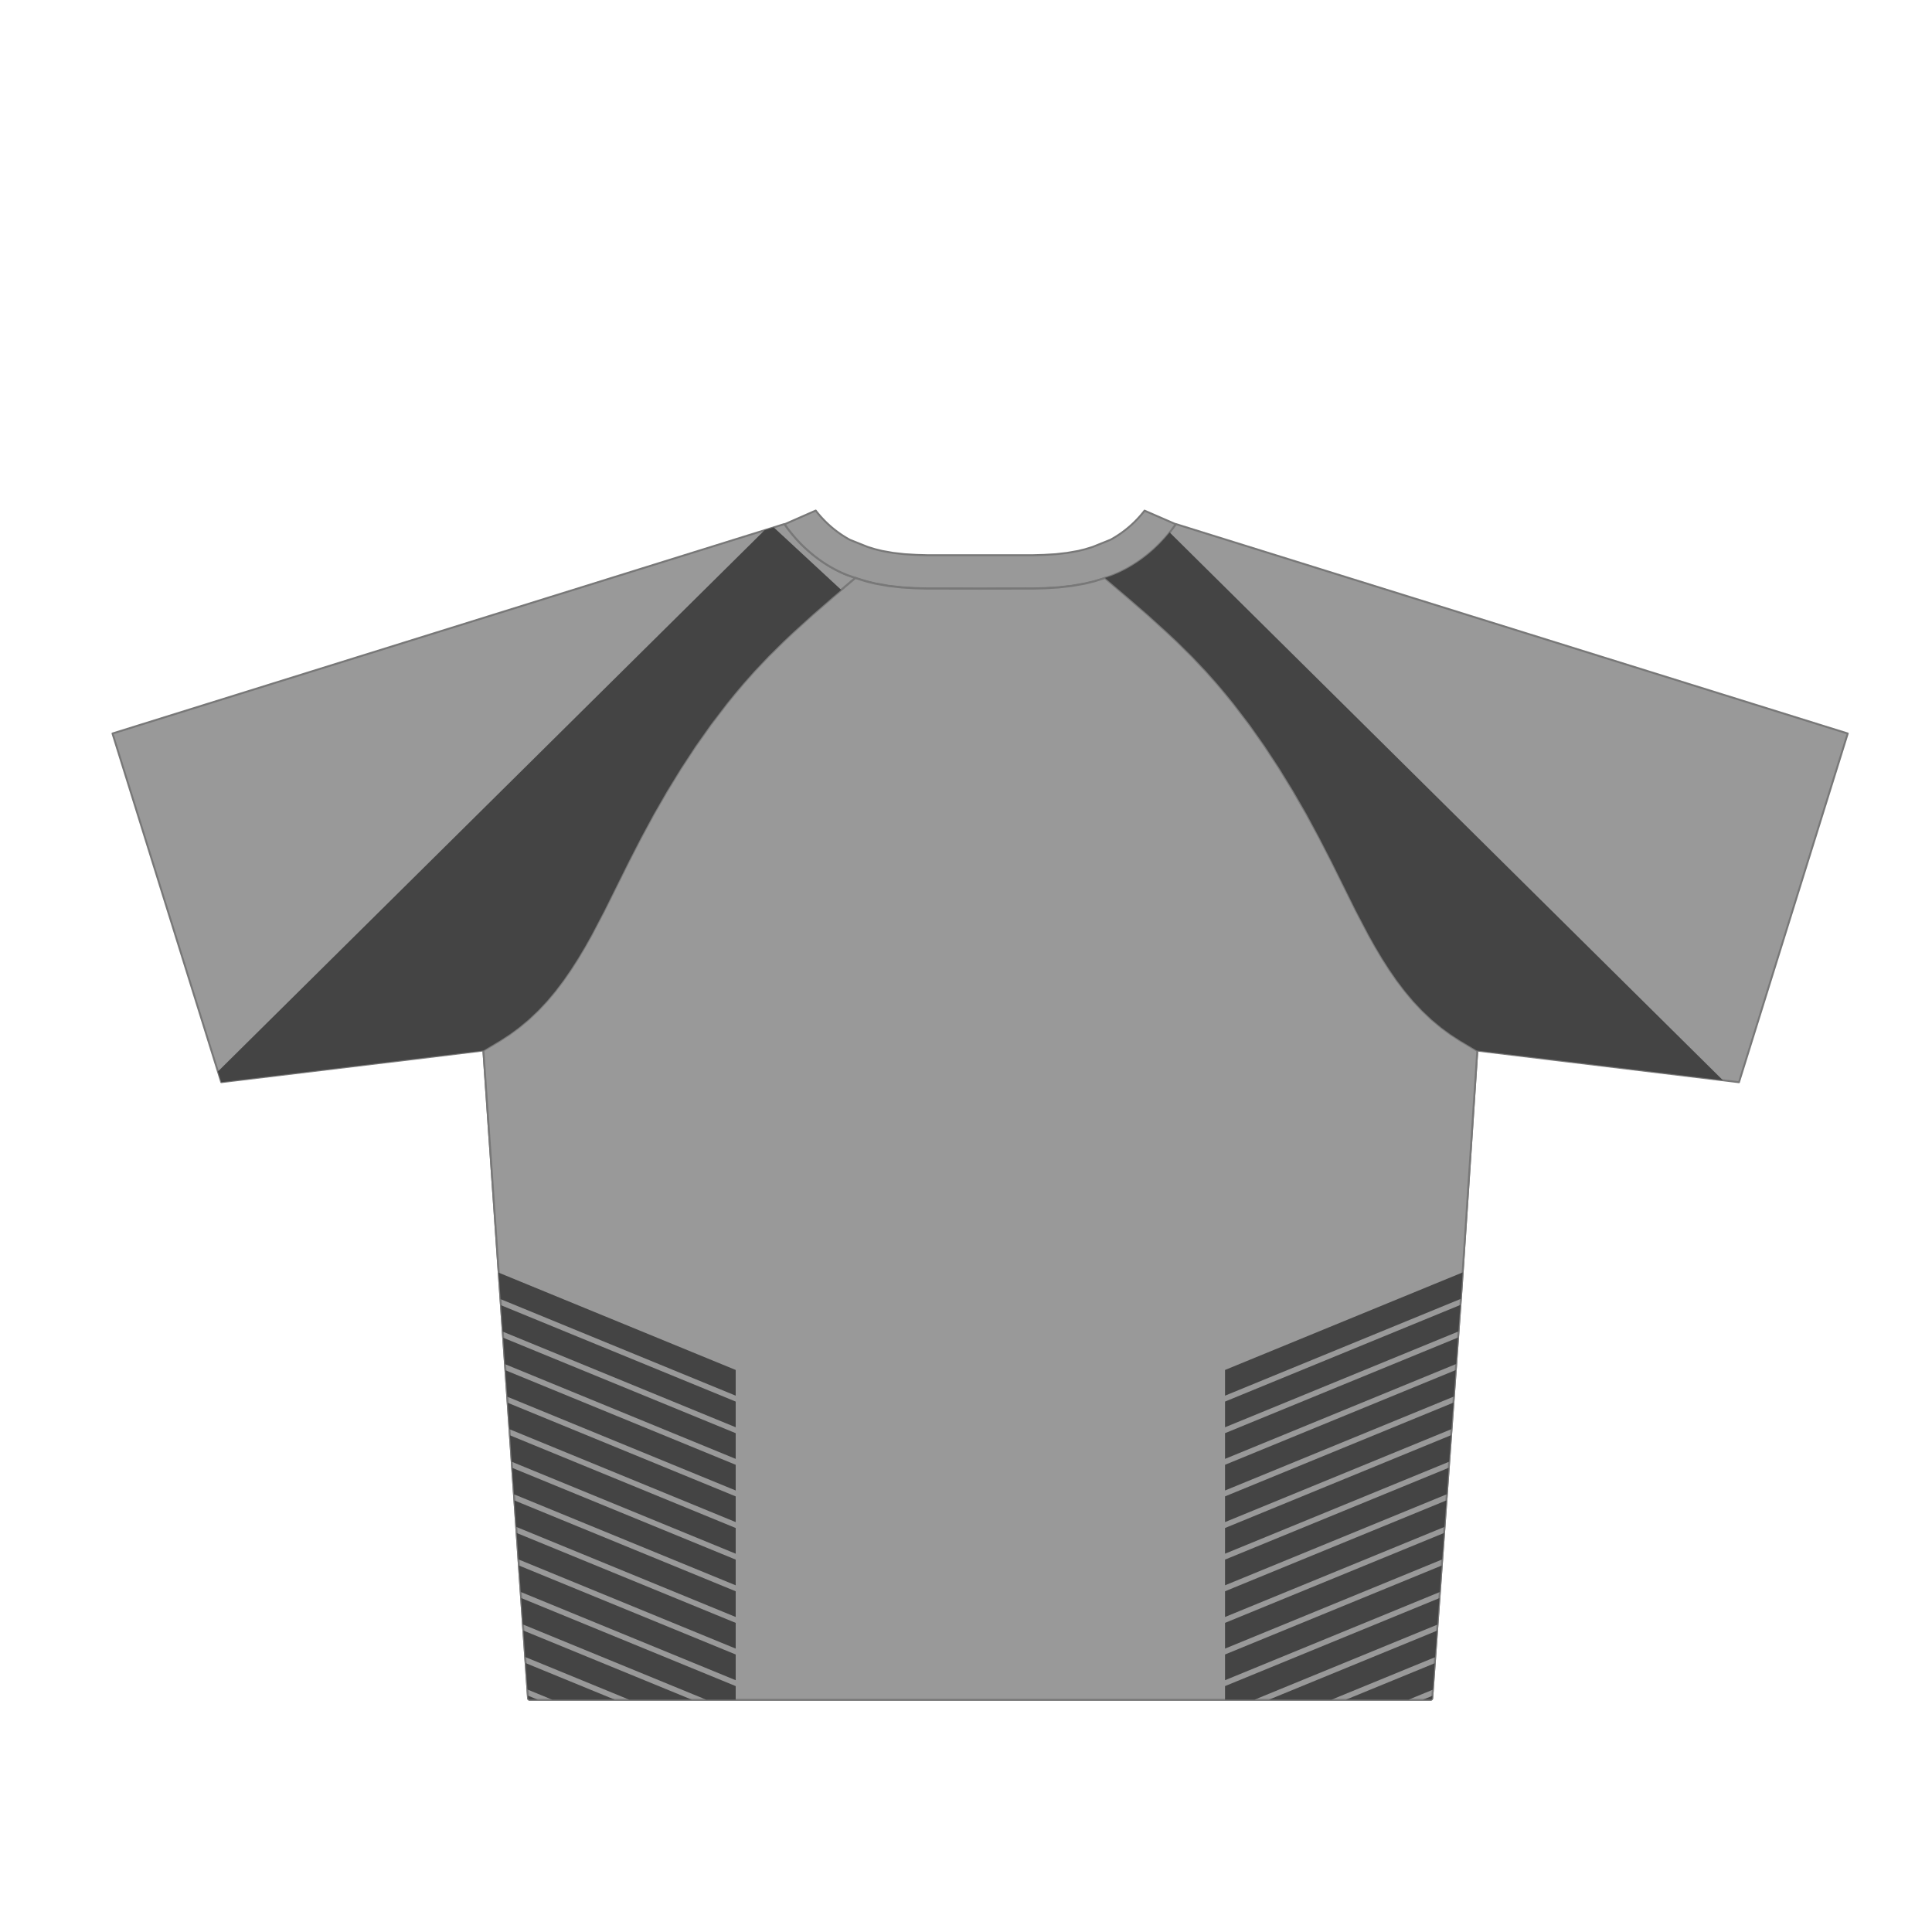 <svg xmlns="http://www.w3.org/2000/svg" viewBox="0 0 1000 1000"><g id="Layer_2" data-name="Layer 2"><path d="M764.65,543.79l-8,121v.12L741.31,879a.87.87,0,0,1-.86.8H274.19a.86.86,0,0,1-.86-.8L250.21,543.75l8.66-5.18,5-3.26,4.58-3.37,5.19-4.3,4.86-4.61,4.61-4.91,4.33-5.18,4.11-5.42,3.88-5.62,3.73-5.82,3.56-6,3.43-6.1,6.55-12.51L325.37,446l6.28-12.21,6.66-12.33,6.92-12,7.22-11.78L360,386.21l7.87-11.14,8.25-10.82,4.28-5.27,4.37-5.19,5.64-6.34,7.16-7.59,7.88-7.8,5-4.69,10.16-9.21,10.39-9,11.77-10,0,0,.64.26,5,1.55,4.71,1.15,6.77,1.2,6.84.77,6.83.41,6,.17,27.75.05,27.75-.05,6-.17,6.84-.41,6.81-.77,6.8-1.2,4.71-1.15,5-1.55.64-.26,0,0,11.76,10,10.4,9,10.15,9.21,5,4.69,7.89,7.8,7.16,7.59,5.63,6.34,4.37,5.19,4.29,5.27,8.25,10.82,7.86,11.14,7.52,11.47,7.23,11.78,6.92,12L683,433.83,689.26,446,701.9,471.5,708.46,484l3.43,6.1,3.56,6,3.73,5.82,3.87,5.62,4.12,5.42,4.33,5.18,4.61,4.91,4.86,4.61,5.18,4.3,4.59,3.37,5,3.26,8.7,5.2Z" fill="#999" stroke="#787878" stroke-miterlimit="10"/><path d="M442.71,299.12l-11.77,10-10.39,9-10.16,9.21-5,4.69-7.88,7.8-7.16,7.59-5.64,6.34L380.37,359l-4.28,5.27-8.25,10.82L360,386.21l-7.52,11.47-7.22,11.78-6.92,12-6.66,12.33L325.37,446,312.72,471.5,306.17,484l-3.43,6.1-3.56,6-3.73,5.82-3.88,5.62-4.11,5.42-4.33,5.18L278.52,523l-4.86,4.61-5.19,4.3-4.58,3.37-5,3.26-8.66,5.18,0,0L203,549.47l-.25,0-88.22,10.65L58.23,379.66,406,271.25l.11.16C421.2,293.13,441.15,298.71,442.71,299.12Zm165.91-27.87-.12.16c-15.08,21.72-35,27.3-36.58,27.71l11.76,10,10.4,9,10.15,9.21,5,4.69,7.89,7.8,7.16,7.59,5.63,6.34,4.37,5.19,4.29,5.27,8.25,10.82,7.86,11.14,7.52,11.47,7.23,11.78,6.92,12L683,433.83,689.26,446,701.9,471.5,708.46,484l3.43,6.1,3.56,6,3.73,5.82,3.87,5.62,4.12,5.42,4.33,5.18,4.61,4.91,4.86,4.61,5.18,4.3,4.59,3.37,5,3.26,8.7,5.2.2,0,43.73,5.28,91.72,11.08,56.3-180.49Z" fill="#999" stroke="#787878" stroke-linejoin="round"/><path d="M608.51,271.41l-.72,1h0c-.48.66-1,1.3-1.44,1.93l0,.05c-.48.61-1,1.21-1.43,1.8l-.06.08c-.89,1.09-1.78,2.12-2.68,3.1-.33.37-.66.72-1,1.06l-.75.79c-.83.85-1.66,1.67-2.49,2.44l-.74.68a72,72,0,0,1-9.32,7.21l-.64.42c-.85.54-1.68,1-2.49,1.51a64.7,64.7,0,0,1-7.17,3.6l-.64.27-.75.31-.13.05-.41.16-.68.25-.37.13c-.36.13-.69.25-1,.34l-.32.11c-.7.22-1.17.35-1.36.4l0,0-.64.26-5,1.55L561.51,302l-6.8,1.2-6.81.77-6.84.41-6,.17-27.75.05-27.75-.05-6-.17-6.83-.41-6.84-.77-6.77-1.2-4.71-1.15-5-1.55-.64-.26,0,0c-.19-.05-.66-.18-1.36-.4l-.32-.11c-.46-.15-1-.34-1.64-.58l-.4-.15-.11,0-.87-.34c-1.59-.65-3.5-1.51-5.64-2.64l-.94-.5-.29-.16-1-.56-.28-.16c-1.11-.65-2.27-1.36-3.46-2.15-.48-.31-1-.64-1.44-1-1-.68-2-1.4-3-2.18l-.75-.59a75.46,75.46,0,0,1-15.13-16.18l16.08-7.07a56.4,56.4,0,0,0,17.68,15.13l9.23,3.7,3.86,1.19,3.7.9,5.68,1,5.85.66,6.12.36,5.5.16,27.49,0,27.49,0,5.51-.16,6.11-.36,5.84-.66,5.71-1,3.68-.9,3.87-1.19,9.26-3.72a56.4,56.4,0,0,0,17.62-15.07l16.1,7Z" fill="#999" stroke="#787878" stroke-linejoin="round"/><path d="M764.65,543.79l-8,121v.12L741.31,879a.87.87,0,0,1-.86.8H274.19a.86.86,0,0,1-.86-.8L250.21,543.75l8.66-5.18,5-3.26,4.58-3.37,5.19-4.3,4.86-4.61,4.61-4.91,4.33-5.18,4.11-5.42,3.88-5.62,3.73-5.82,3.56-6,3.43-6.1,6.55-12.51L325.37,446l6.28-12.21,6.66-12.33,6.92-12,7.22-11.78L360,386.21l7.87-11.14,8.25-10.82,4.28-5.27,4.37-5.19,5.64-6.34,7.16-7.59,7.88-7.8,5-4.69,10.16-9.21,10.39-9,11.77-10,0,0,.64.26,5,1.55,4.71,1.15,6.77,1.2,6.84.77,6.83.41,6,.17,27.75.05,27.75-.05,6-.17,6.84-.41,6.81-.77,6.8-1.2,4.71-1.15,5-1.55.64-.26,0,0,11.76,10,10.4,9,10.15,9.21,5,4.69,7.89,7.8,7.16,7.59,5.63,6.34,4.37,5.19,4.29,5.27,8.25,10.82,7.86,11.14,7.52,11.47,7.23,11.78,6.92,12L683,433.83,689.26,446,701.9,471.5,708.46,484l3.43,6.1,3.56,6,3.73,5.82,3.87,5.62,4.12,5.42,4.33,5.18,4.61,4.91,4.86,4.61,5.18,4.3,4.59,3.37,5,3.26,8.7,5.2Z" fill="#999" stroke="#787878" stroke-miterlimit="10"/></g><g id="Layer_3" data-name="Layer 3"><polygon points="380.79 787.83 380.79 774.53 262.79 726.08 263.73 739.77 380.79 787.83" fill="#444"/><polygon points="380.79 771.47 380.79 758.17 261.63 709.25 262.57 722.94 380.79 771.47" fill="#444"/><polygon points="380.79 853.31 380.79 840 267.43 793.47 268.38 807.16 380.79 853.31" fill="#444"/><polygon points="380.79 755.11 380.79 741.81 260.46 692.41 261.41 706.1 380.79 755.11" fill="#444"/><polygon points="380.79 804.19 380.79 790.89 263.95 742.92 264.89 756.61 380.79 804.19" fill="#444"/><polygon points="380.79 820.55 380.79 807.25 265.11 759.76 266.05 773.45 380.79 820.55" fill="#444"/><polygon points="380.79 836.95 380.79 823.64 266.27 776.63 267.22 790.32 380.79 836.95" fill="#444"/><path d="M273.24,877.65l.09,1.32a.86.86,0,0,0,.86.8h4.2Z" fill="#444"/><polygon points="380.79 709.09 258.14 658.74 259.09 672.43 380.79 722.39 380.79 709.09" fill="#444"/><polygon points="634.07 709.09 634.07 722.39 756.11 672.29 756.64 664.86 756.64 664.74 757.05 658.61 634.07 709.09" fill="#444"/><polygon points="272.08 860.82 273.02 874.5 285.84 879.76 318.24 879.76 272.08 860.82" fill="#444"/><polygon points="380.79 738.75 380.79 725.45 259.3 675.58 260.25 689.26 380.79 738.75" fill="#444"/><polygon points="270.92 843.98 271.86 857.67 325.69 879.76 358.09 879.76 270.92 843.98" fill="#444"/><polygon points="380.79 872.72 269.76 827.14 270.7 840.83 365.54 879.76 380.79 879.76 380.79 872.72" fill="#444"/><polygon points="634.07 790.89 634.07 804.19 750.08 756.57 751.06 742.86 634.07 790.89" fill="#444"/><polygon points="634.07 807.25 634.07 820.55 748.87 773.42 749.85 759.72 634.07 807.25" fill="#444"/><polygon points="380.79 869.67 380.79 856.36 268.6 810.31 269.54 824 380.79 869.67" fill="#444"/><polygon points="634.07 725.45 634.07 738.75 754.9 689.15 755.88 675.44 634.07 725.45" fill="#444"/><polygon points="634.07 823.64 634.07 836.95 747.66 790.32 748.64 776.61 634.07 823.64" fill="#444"/><polygon points="634.07 741.81 634.07 755.11 753.7 706 754.68 692.3 634.07 741.81" fill="#444"/><polygon points="634.07 758.17 634.07 771.47 752.49 722.86 753.47 709.15 634.07 758.17" fill="#444"/><polygon points="634.07 774.53 634.07 787.83 751.28 739.71 752.26 726.01 634.07 774.53" fill="#444"/><polygon points="696.62 879.76 729.02 879.76 741.62 874.59 742.61 860.89 696.62 879.76" fill="#444"/><path d="M736.47,879.77h4a.87.87,0,0,0,.86-.8l.09-1.23Z" fill="#444"/><polygon points="634.07 840 634.07 853.31 746.45 807.17 747.43 793.47 634.07 840" fill="#444"/><polygon points="656.77 879.76 689.17 879.76 742.83 857.74 743.81 844.03 656.77 879.76" fill="#444"/><polygon points="634.07 856.36 634.07 869.67 745.24 824.03 746.23 810.32 634.07 856.36" fill="#444"/><polygon points="634.07 872.72 634.07 879.76 649.32 879.76 744.04 840.88 745.02 827.18 634.07 872.72" fill="#444"/><polygon points="331.65 433.82 338.31 421.5 345.23 409.45 352.45 397.68 359.97 386.2 367.84 375.06 376.09 364.25 380.37 358.98 384.74 353.79 390.38 347.44 397.54 339.86 405.42 332.06 410.39 327.37 420.55 318.15 430.94 309.13 435.42 305.32 400.49 272.97 395.73 274.45 112.79 554.61 114.52 560.14 202.74 549.5 202.99 549.47 250.17 543.76 250.21 543.75 258.87 538.57 263.89 535.3 268.47 531.93 273.66 527.63 278.52 523.02 283.13 518.12 287.46 512.93 291.57 507.51 295.45 501.89 299.18 496.07 302.74 490.11 306.17 484 312.72 471.5 325.37 446.04 331.65 433.82" fill="#444"/><path d="M605.4,275.57c-14.58,18.28-32,23.16-33.48,23.55l11.76,10,10.4,9,10.15,9.21,5,4.69,7.89,7.8,7.16,7.59,5.63,6.34,4.37,5.19,4.29,5.27,8.25,10.82,7.86,11.14,7.52,11.47,7.23,11.78,6.92,12L683,433.83,689.26,446,701.9,471.5,708.46,484l3.43,6.1,3.56,6,3.73,5.82,3.87,5.62,4.12,5.42,4.33,5.18,4.61,4.91,4.86,4.61,5.18,4.3,4.59,3.37,5,3.26,8.7,5.2.2,0,43.73,5.28,83.4,10.07Z" fill="#444"/></g></svg>